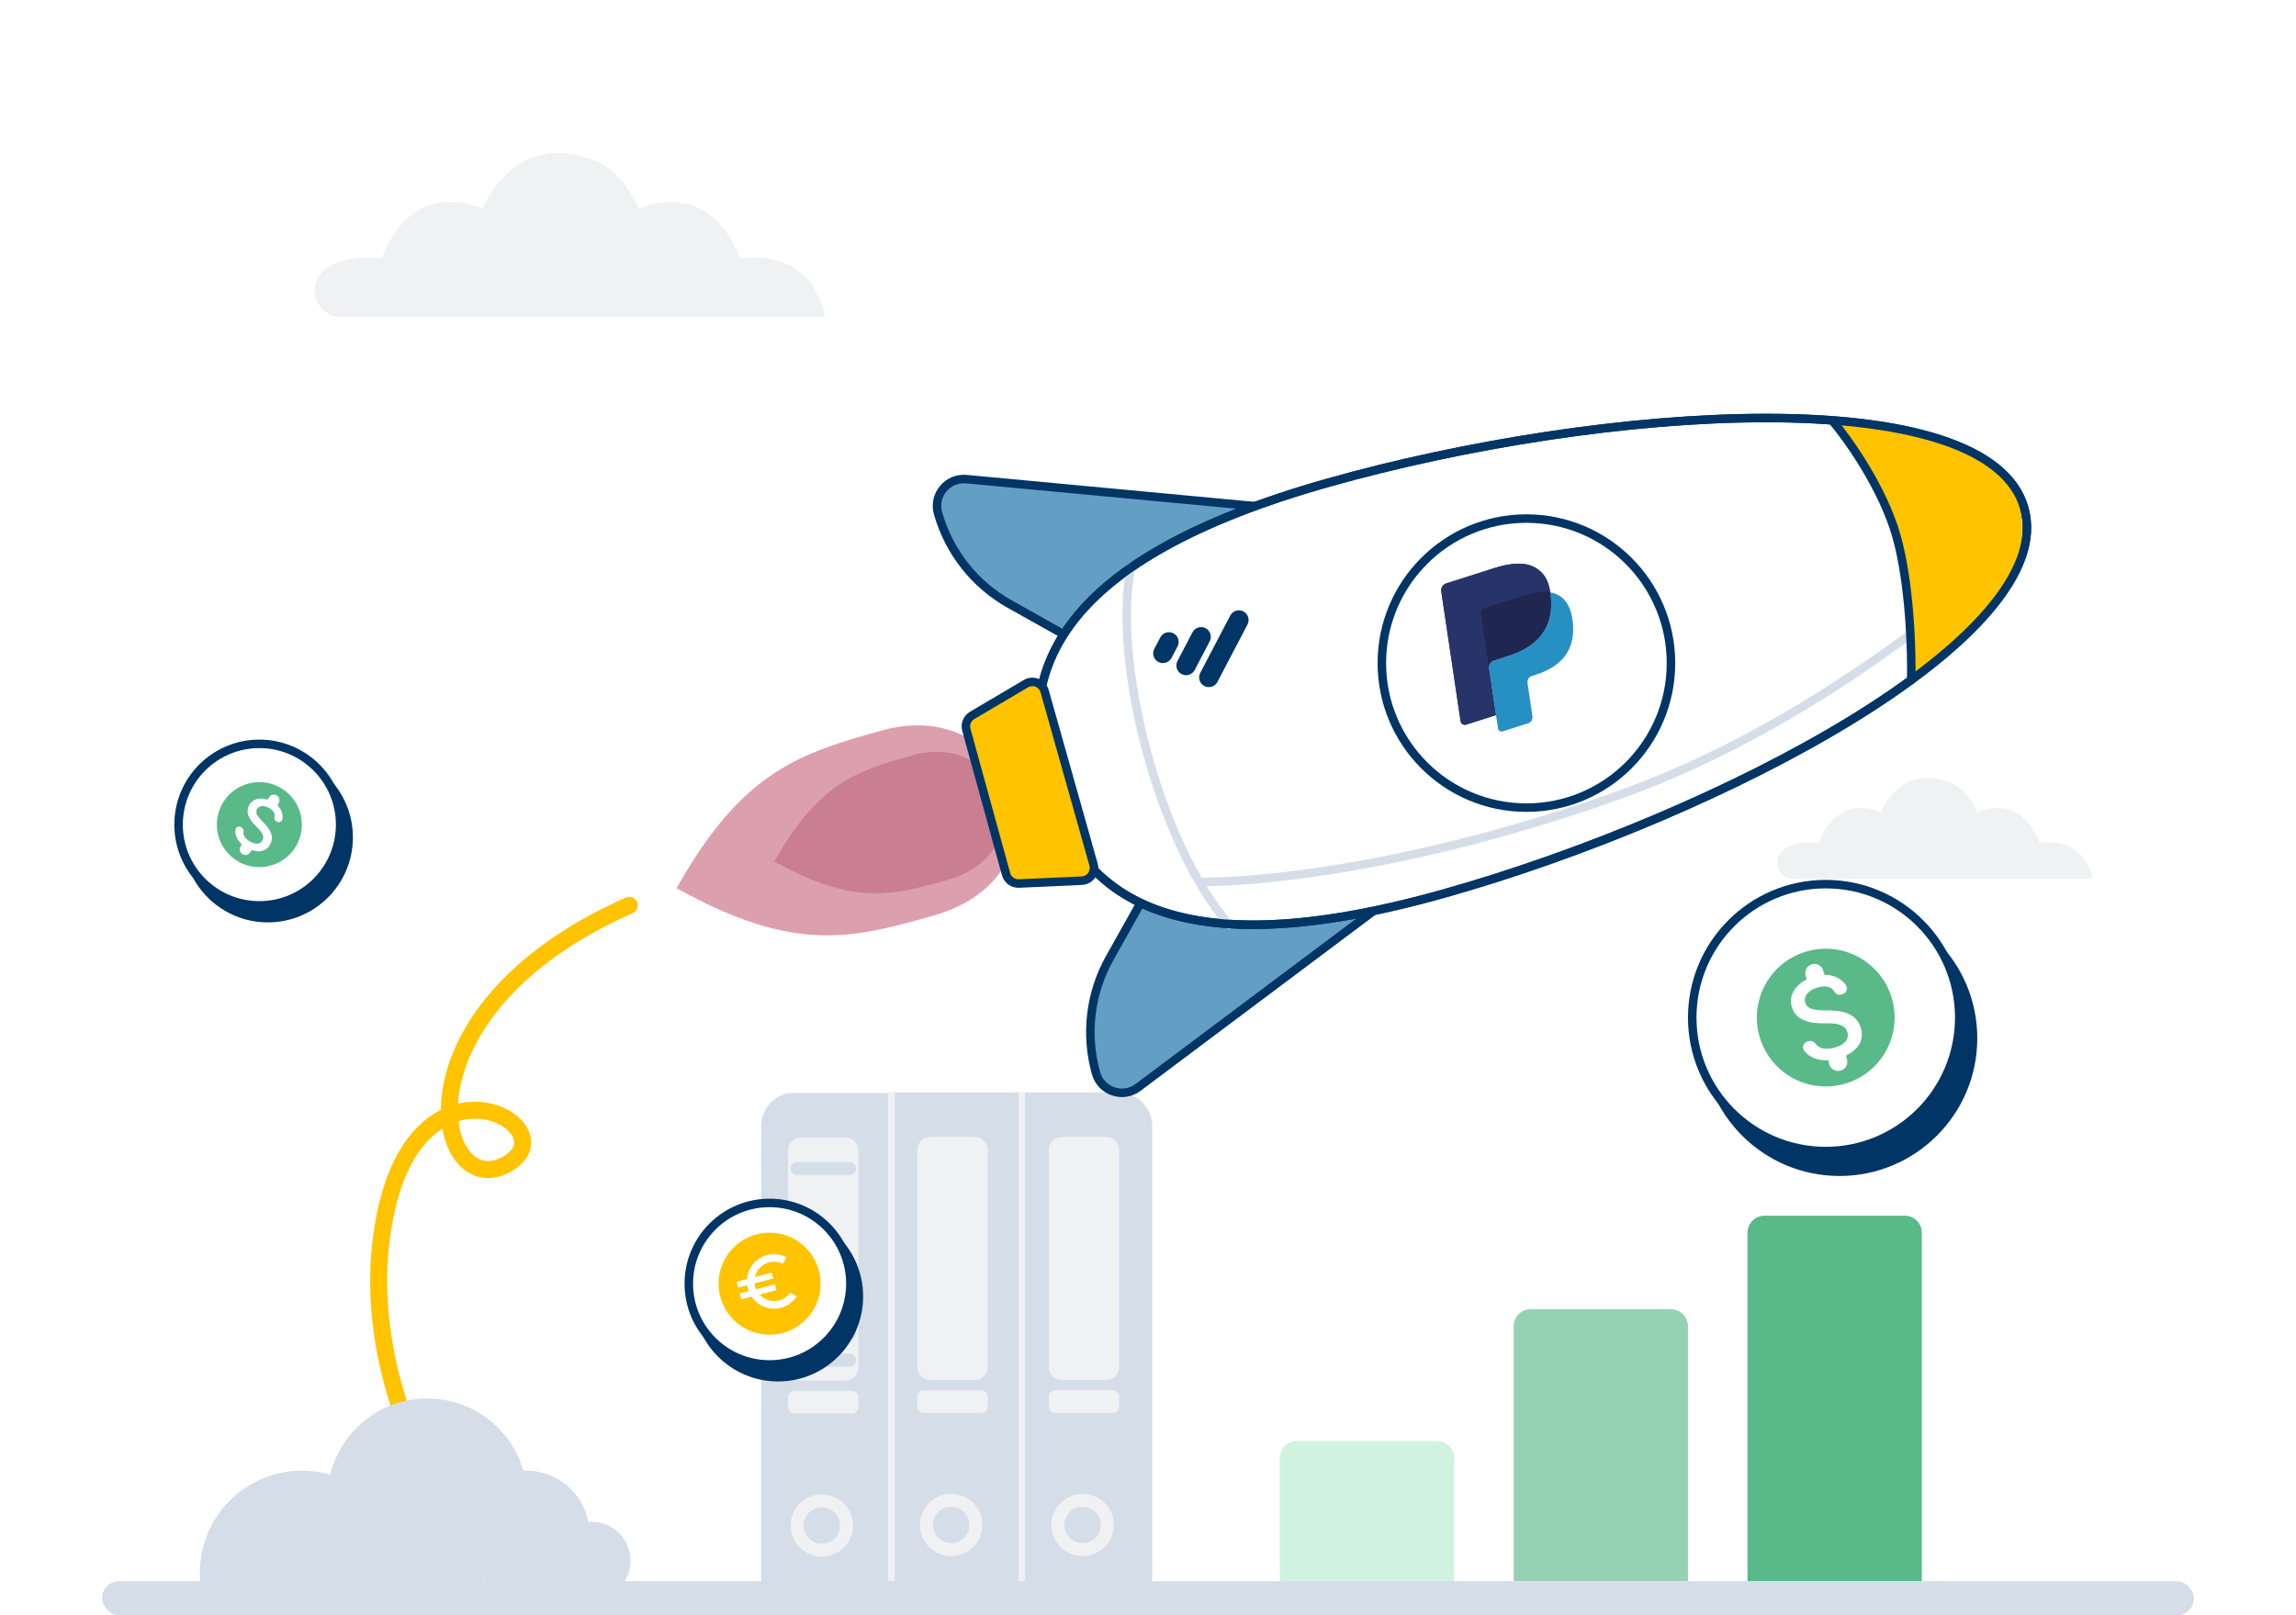 <svg width="540" height="380" viewBox="0 0 540 380" fill="none" xmlns="http://www.w3.org/2000/svg">
    <g clip-path="url(#clip0)">
        <g clip-path="url(#clip1)">
            <path d="M240.273 379.873V257H209.42V379.873H240.273Z" fill="#D5DDE8"/>
            <path fill-rule="evenodd" clip-rule="evenodd" d="M223.709 354.498C221.344 354.498 219.426 356.409 219.426 358.766C219.426 361.124 221.344 363.035 223.709 363.035C226.074 363.035 227.992 361.124 227.992 358.766C227.992 356.409 226.074 354.498 223.709 354.498ZM216.359 358.766C216.359 354.721 219.65 351.441 223.709 351.441C227.768 351.441 231.058 354.721 231.058 358.766C231.058 362.812 227.768 366.091 223.709 366.091C219.65 366.091 216.359 362.812 216.359 358.766Z" fill="#EFF1F3"/>
            <path fill-rule="evenodd" clip-rule="evenodd" d="M216.572 281.073C216.572 280.229 217.259 279.545 218.106 279.545H230.414C231.261 279.545 231.947 280.229 231.947 281.073C231.947 281.917 231.261 282.601 230.414 282.601H218.106C217.259 282.601 216.572 281.917 216.572 281.073Z" fill="#DC9FAE"/>
            <path fill-rule="evenodd" clip-rule="evenodd" d="M216.572 287.374C216.572 286.53 217.259 285.846 218.106 285.846H230.414C231.261 285.846 231.947 286.53 231.947 287.374C231.947 288.218 231.261 288.902 230.414 288.902H218.106C217.259 288.902 216.572 288.218 216.572 287.374Z" fill="#DC9FAE"/>
            <path fill-rule="evenodd" clip-rule="evenodd" d="M216.572 293.675C216.572 292.831 217.259 292.147 218.106 292.147H230.414C231.261 292.147 231.947 292.831 231.947 293.675C231.947 294.519 231.261 295.203 230.414 295.203H218.106C217.259 295.203 216.572 294.519 216.572 293.675Z" fill="#DC9FAE"/>
            <path d="M271.188 379.873V257H240.334V379.873H271.188Z" fill="#D5DDE8"/>
            <path fill-rule="evenodd" clip-rule="evenodd" d="M254.623 354.498C252.258 354.498 250.34 356.409 250.34 358.766C250.34 361.124 252.258 363.035 254.623 363.035C256.988 363.035 258.906 361.124 258.906 358.766C258.906 356.409 256.988 354.498 254.623 354.498ZM247.273 358.766C247.273 354.721 250.564 351.441 254.623 351.441C258.682 351.441 261.972 354.721 261.972 358.766C261.972 362.812 258.682 366.091 254.623 366.091C250.564 366.091 247.273 362.812 247.273 358.766Z" fill="#EFF1F3"/>
            <path fill-rule="evenodd" clip-rule="evenodd" d="M247.295 307.286C247.295 306.442 247.981 305.757 248.828 305.757H261.137C261.983 305.757 262.67 306.442 262.67 307.286C262.67 308.13 261.983 308.814 261.137 308.814H248.828C247.981 308.814 247.295 308.13 247.295 307.286Z" fill="#D5DDE8"/>
            <path fill-rule="evenodd" clip-rule="evenodd" d="M247.295 274.772C247.295 273.928 247.981 273.244 248.828 273.244H261.137C261.983 273.244 262.67 273.928 262.67 274.772C262.67 275.616 261.983 276.3 261.137 276.3H248.828C247.981 276.3 247.295 275.616 247.295 274.772Z" fill="#D5DDE8"/>
            <path fill-rule="evenodd" clip-rule="evenodd" d="M247.295 313.587C247.295 312.743 247.981 312.058 248.828 312.058H261.137C261.983 312.058 262.67 312.743 262.67 313.587C262.67 314.431 261.983 315.115 261.137 315.115H248.828C247.981 315.115 247.295 314.431 247.295 313.587Z" fill="#D5DDE8"/>
            <path fill-rule="evenodd" clip-rule="evenodd" d="M247.295 319.888C247.295 319.044 247.981 318.359 248.828 318.359H261.137C261.983 318.359 262.67 319.044 262.67 319.888C262.67 320.732 261.983 321.416 261.137 321.416H248.828C247.981 321.416 247.295 320.732 247.295 319.888Z" fill="#D5DDE8"/>
            <path d="M209.854 380V257.127H179V380H209.854Z" fill="#D5DDE8"/>
            <path fill-rule="evenodd" clip-rule="evenodd" d="M208.9 380.023V257H210.434V380.023H208.9Z" fill="#EFF1F3"/>
            <path fill-rule="evenodd" clip-rule="evenodd" d="M239.566 380.023V257H241.1V380.023H239.566Z" fill="#EFF1F3"/>
            <path d="M232.31 321.624V270.523C232.31 268.835 230.937 267.467 229.244 267.467H218.813C217.119 267.467 215.746 268.835 215.746 270.523V321.624C215.746 323.312 217.119 324.68 218.813 324.68H229.244C230.937 324.68 232.31 323.312 232.31 321.624Z" fill="#EFF1F3"/>
            <path d="M263.224 321.62V270.519C263.224 268.831 261.851 267.462 260.157 267.462H249.726C248.033 267.462 246.66 268.831 246.66 270.519V321.62C246.66 323.308 248.033 324.676 249.726 324.676H260.157C261.851 324.676 263.224 323.308 263.224 321.62Z" fill="#EFF1F3"/>
            <path d="M201.89 321.747V270.646C201.89 268.958 200.517 267.589 198.824 267.589H188.393C186.699 267.589 185.326 268.958 185.326 270.646V321.747C185.326 323.435 186.699 324.803 188.393 324.803H198.824C200.517 324.803 201.89 323.435 201.89 321.747Z" fill="#EFF1F3"/>
            <path d="M232.306 330.902V328.603C232.306 327.759 231.62 327.075 230.773 327.075H217.275C216.429 327.075 215.742 327.759 215.742 328.603V330.902C215.742 331.746 216.429 332.431 217.275 332.431H230.773C231.62 332.431 232.306 331.746 232.306 330.902Z" fill="#EFF1F3"/>
            <path d="M263.224 330.902V328.603C263.224 327.759 262.537 327.074 261.69 327.074H248.193C247.346 327.074 246.66 327.759 246.66 328.603V330.902C246.66 331.746 247.346 332.431 248.193 332.431H261.69C262.537 332.431 263.224 331.746 263.224 330.902Z" fill="#EFF1F3"/>
            <path d="M201.89 331.025V328.726C201.89 327.882 201.204 327.197 200.357 327.197H186.86C186.013 327.197 185.326 327.882 185.326 328.726V331.025C185.326 331.869 186.013 332.553 186.86 332.553H200.357C201.204 332.553 201.89 331.869 201.89 331.025Z" fill="#EFF1F3"/>
            <path fill-rule="evenodd" clip-rule="evenodd" d="M193.289 354.625C190.924 354.625 189.006 356.536 189.006 358.893C189.006 361.251 190.924 363.162 193.289 363.162C195.654 363.162 197.572 361.251 197.572 358.893C197.572 356.536 195.654 354.625 193.289 354.625ZM185.939 358.893C185.939 354.848 189.23 351.568 193.289 351.568C197.348 351.568 200.638 354.848 200.638 358.893C200.638 362.939 197.348 366.218 193.289 366.218C189.23 366.218 185.939 362.939 185.939 358.893Z" fill="#EFF1F3"/>
            <path fill-rule="evenodd" clip-rule="evenodd" d="M185.961 307.413C185.961 306.569 186.647 305.885 187.494 305.885H199.803C200.649 305.885 201.336 306.569 201.336 307.413C201.336 308.257 200.649 308.941 199.803 308.941H187.494C186.647 308.941 185.961 308.257 185.961 307.413Z" fill="#D5DDE8"/>
            <path fill-rule="evenodd" clip-rule="evenodd" d="M185.961 274.899C185.961 274.055 186.647 273.371 187.494 273.371H199.803C200.649 273.371 201.336 274.055 201.336 274.899C201.336 275.743 200.649 276.427 199.803 276.427H187.494C186.647 276.427 185.961 275.743 185.961 274.899Z" fill="#D5DDE8"/>
            <path fill-rule="evenodd" clip-rule="evenodd" d="M185.961 313.714C185.961 312.87 186.647 312.186 187.494 312.186H199.803C200.649 312.186 201.336 312.87 201.336 313.714C201.336 314.558 200.649 315.242 199.803 315.242H187.494C186.647 315.242 185.961 314.558 185.961 313.714Z" fill="#D5DDE8"/>
            <path fill-rule="evenodd" clip-rule="evenodd" d="M185.961 320.015C185.961 319.171 186.647 318.487 187.494 318.487H199.803C200.649 318.487 201.336 319.171 201.336 320.015C201.336 320.859 200.649 321.543 199.803 321.543H187.494C186.647 321.543 185.961 320.859 185.961 320.015Z" fill="#D5DDE8"/>
        </g>
        <path d="M301 343C301 340.791 302.791 339 305 339H338C340.209 339 342 340.791 342 343V372H301V343Z" fill="#CFF3DF"/>
        <path d="M411 290C411 287.791 412.791 286 415 286H448C450.209 286 452 287.791 452 290V372H411V290Z" fill="#59B989"/>
        <path opacity="0.64" d="M356 312C356 309.791 357.791 308 360 308H393C395.209 308 397 309.791 397 312V372H356V312Z" fill="#59B989"/>
        <path d="M110.499 359.5C98.832 348.667 86.55 320.066 89.498 293C95 242.5 135.5 265.081 119 274C102.5 282.919 91.5 238 147.998 213" stroke="#FFC300" stroke-width="4" stroke-linecap="round" stroke-linejoin="round"/>
        <rect x="24" y="372" width="492" height="8" rx="4" fill="#D5DDE8"/>
        <path d="M304.784 119.978L260.673 155.116L237.488 142.131C229.249 137.517 223.18 129.819 220.616 120.73C219.412 116.458 222.87 112.307 227.29 112.721L304.784 119.978Z" fill="#639EC5" stroke="#003566" stroke-width="2"/>
        <path d="M329.933 209.151L273.964 202.238L260.979 225.423C256.365 233.662 255.213 243.397 257.776 252.486C258.981 256.758 264.099 258.491 267.651 255.829L329.933 209.151Z" fill="#639EC5" stroke="#003566" stroke-width="2"/>
        <path d="M339.716 210.187C307.79 219.191 286.28 219.309 271.857 213.941C257.515 208.603 250.014 197.774 246.238 184.383C242.461 170.992 243.198 157.839 252.638 145.794C262.131 133.681 280.533 122.543 312.459 113.539C344.389 104.534 383.291 98.347 415.288 98.341C431.294 98.337 445.505 99.88 456.236 103.351C466.997 106.833 474.006 112.163 476.092 119.558C478.177 126.953 474.987 135.16 467.629 143.751C460.294 152.317 448.983 161.059 435.334 169.418C408.048 186.131 371.646 201.182 339.716 210.187Z" fill="white" stroke="#003566" stroke-width="2"/>
        <path d="M475.498 130C461.999 138.167 428.301 170.3 379.5 187.5C330.699 204.7 295 207.5 282.5 207.5" stroke="#D5DDE8" stroke-width="2" stroke-linecap="round" stroke-linejoin="round"/>
        <path d="M446 126.023C442.8 114.823 434.667 103.357 431 99.023C436.5 98.69 453 102.023 458.5 104.023C469.5 110.023 476.5 113.023 475.5 127.023C474.7 138.223 457.833 153.69 449.5 160.023C449.667 153.357 449.2 137.223 446 126.023Z" fill="#FFC300"/>
        <path d="M431 99.023C434.667 103.357 442.8 114.823 446 126.023C449.2 137.223 449.667 153.357 449.5 160.023" stroke="#003566" stroke-width="2" stroke-linecap="round" stroke-linejoin="round"/>
        <path d="M265.998 133.5C261.599 154.7 271.998 197.5 289 217.5" stroke="#D5DDE8" stroke-width="2" stroke-linecap="round" stroke-linejoin="round"/>
        <path d="M283.251 161.392C282.132 160.807 281.7 159.426 282.285 158.307L289.349 144.805C289.934 143.687 291.315 143.254 292.433 143.84C293.552 144.425 293.984 145.806 293.399 146.924L286.335 160.426C285.75 161.545 284.369 161.977 283.251 161.392Z" fill="#003566"/>
        <path d="M277.897 158.591C276.778 158.006 276.346 156.625 276.931 155.506L280.463 148.755C281.048 147.637 282.429 147.204 283.548 147.79C284.666 148.375 285.099 149.756 284.514 150.874L280.982 157.625C280.397 158.744 279.015 159.176 277.897 158.591Z" fill="#003566"/>
        <path d="M272.448 155.741C271.33 155.156 270.898 153.774 271.483 152.656L272.895 149.956C273.481 148.837 274.862 148.405 275.98 148.99C277.099 149.575 277.531 150.956 276.946 152.075L275.533 154.775C274.948 155.894 273.567 156.326 272.448 155.741Z" fill="#003566"/>
        <path d="M159.136 208.948C187.047 224.564 200.8 220.685 219.519 215.406C253.519 205.817 239.337 162.842 207.247 171.892C188.528 177.171 174.775 181.05 159.136 208.948Z" fill="#DC9FAE"/>
        <path opacity="0.32" d="M182.133 202.671C200.935 213.19 210.199 210.577 222.808 207.021C245.711 200.562 236.158 171.613 214.541 177.709C201.932 181.265 192.668 183.878 182.133 202.671Z" fill="#A13A52"/>
        <path d="M339.716 210.187C307.79 219.191 286.28 219.309 271.857 213.941C257.515 208.603 250.014 197.774 246.238 184.383C242.461 170.992 243.198 157.839 252.638 145.794C262.131 133.681 280.533 122.543 312.459 113.539C344.389 104.534 383.291 98.347 415.288 98.341C431.294 98.337 445.505 99.88 456.236 103.351C466.997 106.833 474.006 112.163 476.092 119.558C478.177 126.953 474.987 135.16 467.629 143.751C460.294 152.317 448.983 161.059 435.334 169.418C408.048 186.131 371.646 201.182 339.716 210.187Z" stroke="#003566" stroke-width="2"/>
        <path d="M241.277 160.844C242.973 159.842 245.156 160.718 245.691 162.612L257.187 203.376C257.712 205.237 256.366 207.1 254.435 207.188L239.648 207.856C238.248 207.919 236.991 207.006 236.62 205.655L227.278 171.684C226.919 170.378 227.479 168.994 228.645 168.305L241.277 160.844Z" fill="#FFC300" stroke="#003566" stroke-width="2"/>
        <circle cx="71" cy="370" r="24" fill="#D5DDE8"/>
        <circle cx="123.815" cy="360.815" r="14.815" fill="#D5DDE8"/>
        <circle cx="139.145" cy="367.145" r="9.145" fill="#D5DDE8"/>
        <circle cx="100.5" cy="352.5" r="23.5" fill="#D5DDE8"/>
        <g filter="url(#filter0_d)">
            <circle cx="355" cy="152" r="35" fill="white"/>
            <circle cx="355" cy="152" r="34" stroke="#003566" stroke-width="2"/>
        </g>
        <g clip-path="url(#clip2)">
            <path d="M361.047 133.526C358.756 132.196 355.438 132.372 351.521 133.622L340.153 137.252C339.765 137.375 339.433 137.629 339.216 137.967C338.999 138.305 338.912 138.705 338.969 139.095L343.521 169.69C343.61 170.294 344.234 170.667 344.834 170.475L351.853 168.234L350.157 156.841L350.211 157.197C350.092 156.392 350.588 155.611 351.388 155.356L354.723 154.291C361.275 152.199 365.582 147.983 364.7 140.047C364.674 139.812 364.644 139.585 364.61 139.365C364.39 139.328 364.39 139.328 364.61 139.365C364.176 136.466 363.128 134.733 361.047 133.526Z" fill="#27346A"/>
            <path d="M348.799 143.318C348.963 143.169 349.158 143.056 349.371 142.988L358.283 140.143C359.339 139.806 360.344 139.558 361.289 139.411C361.553 139.369 361.818 139.336 362.084 139.31C362.461 139.273 362.838 139.254 363.216 139.253C363.704 139.255 364.169 139.291 364.61 139.365C364.176 136.465 363.128 134.733 361.047 133.526C358.755 132.196 355.438 132.372 351.521 133.622L340.152 137.252C339.351 137.507 338.85 138.289 338.969 139.095L343.521 169.689C343.61 170.293 344.234 170.666 344.833 170.475L351.852 168.234L348.337 144.6C348.302 144.368 348.326 144.13 348.407 143.907C348.487 143.683 348.622 143.481 348.799 143.318Z" fill="#27346A"/>
            <path d="M364.699 140.047C365.581 147.982 361.274 152.199 354.722 154.291L351.386 155.356C350.586 155.612 350.09 156.392 350.21 157.198L352.317 171.365C352.395 171.893 352.941 172.22 353.465 172.052L359.381 170.163C359.72 170.055 360.01 169.833 360.2 169.538C360.39 169.242 360.466 168.892 360.415 168.551L360.38 168.241L359.309 161.038L359.26 160.637C359.21 160.296 359.286 159.946 359.475 159.65C359.665 159.355 359.955 159.133 360.294 159.025L361.18 158.742C366.911 156.912 370.678 153.224 369.907 146.282C369.584 143.381 368.574 141.195 366.616 140.058C366.022 139.714 365.349 139.489 364.609 139.365C364.642 139.587 364.673 139.812 364.699 140.047Z" fill="#2790C3"/>
            <path d="M362.847 139.26C362.592 139.268 362.337 139.285 362.083 139.31C361.818 139.336 361.552 139.37 361.288 139.411C360.343 139.558 359.338 139.805 358.281 140.142L349.37 142.987C349.157 143.055 348.962 143.168 348.799 143.319C348.621 143.482 348.487 143.683 348.406 143.907C348.325 144.13 348.301 144.368 348.336 144.601L350.157 156.84L350.21 157.197C350.09 156.391 350.586 155.611 351.386 155.355L354.723 154.29C361.274 152.199 365.581 147.983 364.699 140.046C364.673 139.812 364.642 139.586 364.609 139.364C364.168 139.291 363.704 139.255 363.216 139.254C363.093 139.254 362.97 139.256 362.847 139.26" fill="#1F264F"/>
        </g>
        <path d="M76.789 63.163C79.738 61.221 83.91 60.04 89.794 60.797C89.794 60.797 95.607 41.91 113.512 49.138C113.512 49.138 120.952 29.573 140.719 38.194L142.122 38.904C147.869 42.773 150.291 49.138 150.291 49.138C168.196 41.91 174.002 60.797 174.002 60.797C192.139 58.465 194 74.54 194 74.54H80.213C74.076 74.54 71.659 66.535 76.789 63.163Z" fill="#EFF1F3"/>
        <path d="M419.722 199.767C421.542 198.569 424.117 197.84 427.749 198.306C427.749 198.306 431.337 186.648 442.39 191.11C442.39 191.11 446.983 179.032 459.184 184.355L460.05 184.793C463.598 187.181 465.093 191.11 465.093 191.11C476.146 186.648 479.729 198.306 479.729 198.306C490.925 196.867 492.074 206.79 492.074 206.79H421.835C418.047 206.79 416.555 201.849 419.722 199.767Z" fill="#EFF1F3"/>
        <circle cx="432.64" cy="244.26" r="32.4" fill="#003566"/>
        <circle cx="429.4" cy="239.4" r="31.4" fill="white" stroke="#003566" stroke-width="2"/>
        <path fill-rule="evenodd" clip-rule="evenodd" d="M413.751 243.593C411.437 234.955 416.569 226.066 425.207 223.752C433.844 221.437 442.733 226.569 445.047 235.207C447.362 243.845 442.23 252.733 433.592 255.048C424.955 257.362 416.066 252.231 413.751 243.593ZM434.402 249.246L434.159 248.338C436.744 247.092 438.468 244.953 437.732 242.081C436.676 238.138 432.931 237.682 429.552 237.716C426.173 237.749 424.925 237.161 424.573 235.846C424.171 234.344 425.294 232.903 427.641 232.274C429.613 231.745 430.804 232.248 431.482 233.341C431.79 233.862 432.368 234.143 432.947 233.988L433.354 233.879C434.277 233.632 434.691 232.548 434.148 231.771C433.109 230.272 431.387 229.291 429.085 229.338L428.825 228.367C428.519 227.225 427.328 226.538 426.186 226.844L426.17 226.848C425.028 227.154 424.341 228.345 424.647 229.487L424.898 230.426C422.362 231.726 420.657 234.061 421.378 236.753C422.237 239.961 425.325 240.844 429.457 240.743C433.169 240.637 434.185 241.673 434.533 242.972C434.788 243.927 434.511 245.645 431.444 246.466C429.159 247.079 427.752 246.584 426.984 245.532C426.618 245.043 426.044 244.777 425.465 244.932L425.089 245.033C424.15 245.284 423.733 246.419 424.324 247.183C425.622 248.899 427.774 249.546 429.973 249.427L430.224 250.365C430.531 251.508 431.721 252.195 432.863 251.889L432.879 251.885C434.021 251.579 434.709 250.388 434.402 249.246Z" fill="#59B989"/>
        <circle cx="63" cy="197" r="20" fill="#003566"/>
        <circle cx="61" cy="194" r="19" fill="white" stroke="#003566" stroke-width="2"/>
        <path fill-rule="evenodd" clip-rule="evenodd" d="M52.34 189C55.1 184.22 61.22 182.58 66 185.34C70.781 188.1 72.42 194.219 69.66 199C66.9 203.78 60.781 205.42 56 202.66C51.22 199.9 49.58 193.78 52.34 189ZM58.886 200.481L59.176 199.979C60.848 200.563 62.535 200.382 63.467 198.807C64.727 196.625 63.291 194.792 61.802 193.331C60.312 191.871 60.025 191.07 60.445 190.342C60.925 189.511 62.044 189.372 63.343 190.122C64.434 190.752 64.735 191.491 64.554 192.264C64.461 192.626 64.59 193.001 64.911 193.186L65.136 193.316C65.647 193.611 66.301 193.319 66.403 192.743C66.603 191.635 66.28 190.455 65.255 189.471L65.565 188.934C65.93 188.301 65.71 187.482 65.078 187.117L65.069 187.112C64.437 186.747 63.618 186.966 63.253 187.599L62.953 188.118C61.278 187.579 59.514 187.854 58.654 189.343C57.629 191.118 58.592 192.852 60.439 194.611C62.105 196.185 62.096 197.081 61.681 197.8C61.377 198.328 60.505 198.957 58.808 197.977C57.544 197.247 57.145 196.416 57.269 195.622C57.323 195.249 57.188 194.882 56.868 194.697L56.66 194.577C56.14 194.277 55.463 194.591 55.387 195.182C55.205 196.497 55.862 197.719 56.874 198.627L56.574 199.146C56.209 199.779 56.428 200.598 57.061 200.963L57.069 200.968C57.702 201.333 58.521 201.114 58.886 200.481Z" fill="#59B989"/>
        <circle cx="183" cy="305" r="20" fill="#003566"/>
        <circle cx="181" cy="302" r="19" fill="white" stroke="#003566" stroke-width="2"/>
        <circle cx="181" cy="302" r="12" fill="#FFC300"/>
        <path fill-rule="evenodd" clip-rule="evenodd" d="M183.232 305.939C181.503 306.389 179.754 305.8 178.637 304.561L182.604 303.529L182.246 302.151L177.824 303.302C177.73 303.084 177.65 302.862 177.589 302.627C177.528 302.393 177.49 302.161 177.465 301.924L181.887 300.773L181.529 299.396L177.561 300.428C177.932 298.802 179.179 297.433 180.901 296.985C182.01 296.696 183.136 296.837 184.096 297.308L184.998 295.772C183.647 295.072 182.037 294.851 180.453 295.263C177.753 295.966 175.916 298.29 175.688 300.916L173.263 301.547L173.622 302.925L175.729 302.376C175.761 302.611 175.806 302.841 175.867 303.076C175.928 303.31 176.001 303.534 176.088 303.754L173.98 304.302L174.339 305.68L176.763 305.049C178.243 307.23 180.98 308.364 183.68 307.662C185.271 307.247 186.562 306.272 187.4 305.002L185.857 304.102C185.254 304.979 184.348 305.649 183.232 305.939Z" fill="white"/>
    </g>
    <defs>
        <filter id="filter0_d" x="320" y="117" width="74" height="74" filterUnits="userSpaceOnUse" color-interpolation-filters="sRGB">
            <feFlood flood-opacity="0" result="BackgroundImageFix"/>
            <feColorMatrix in="SourceAlpha" type="matrix" values="0 0 0 0 0 0 0 0 0 0 0 0 0 0 0 0 0 0 127 0" result="hardAlpha"/>
            <feOffset dx="4" dy="4"/>
            <feColorMatrix type="matrix" values="0 0 0 0 0 0 0 0 0 0.208 0 0 0 0 0.4 0 0 0 1 0"/>
            <feBlend mode="normal" in2="BackgroundImageFix" result="effect1_dropShadow"/>
            <feBlend mode="normal" in="SourceGraphic" in2="effect1_dropShadow" result="shape"/>
        </filter>
        <clipPath id="clip0">
            <rect width="540" height="380" fill="white"/>
        </clipPath>
        <clipPath id="clip1">
            <path d="M179 265C179 260.582 182.582 257 187 257H263C267.418 257 271 260.582 271 265V380H179V265Z" fill="white"/>
        </clipPath>
        <clipPath id="clip2">
            <rect width="32.667" height="37.333" fill="white" transform="translate(333.764 139.185) rotate(-17.706)"/>
        </clipPath>
    </defs>
</svg>

